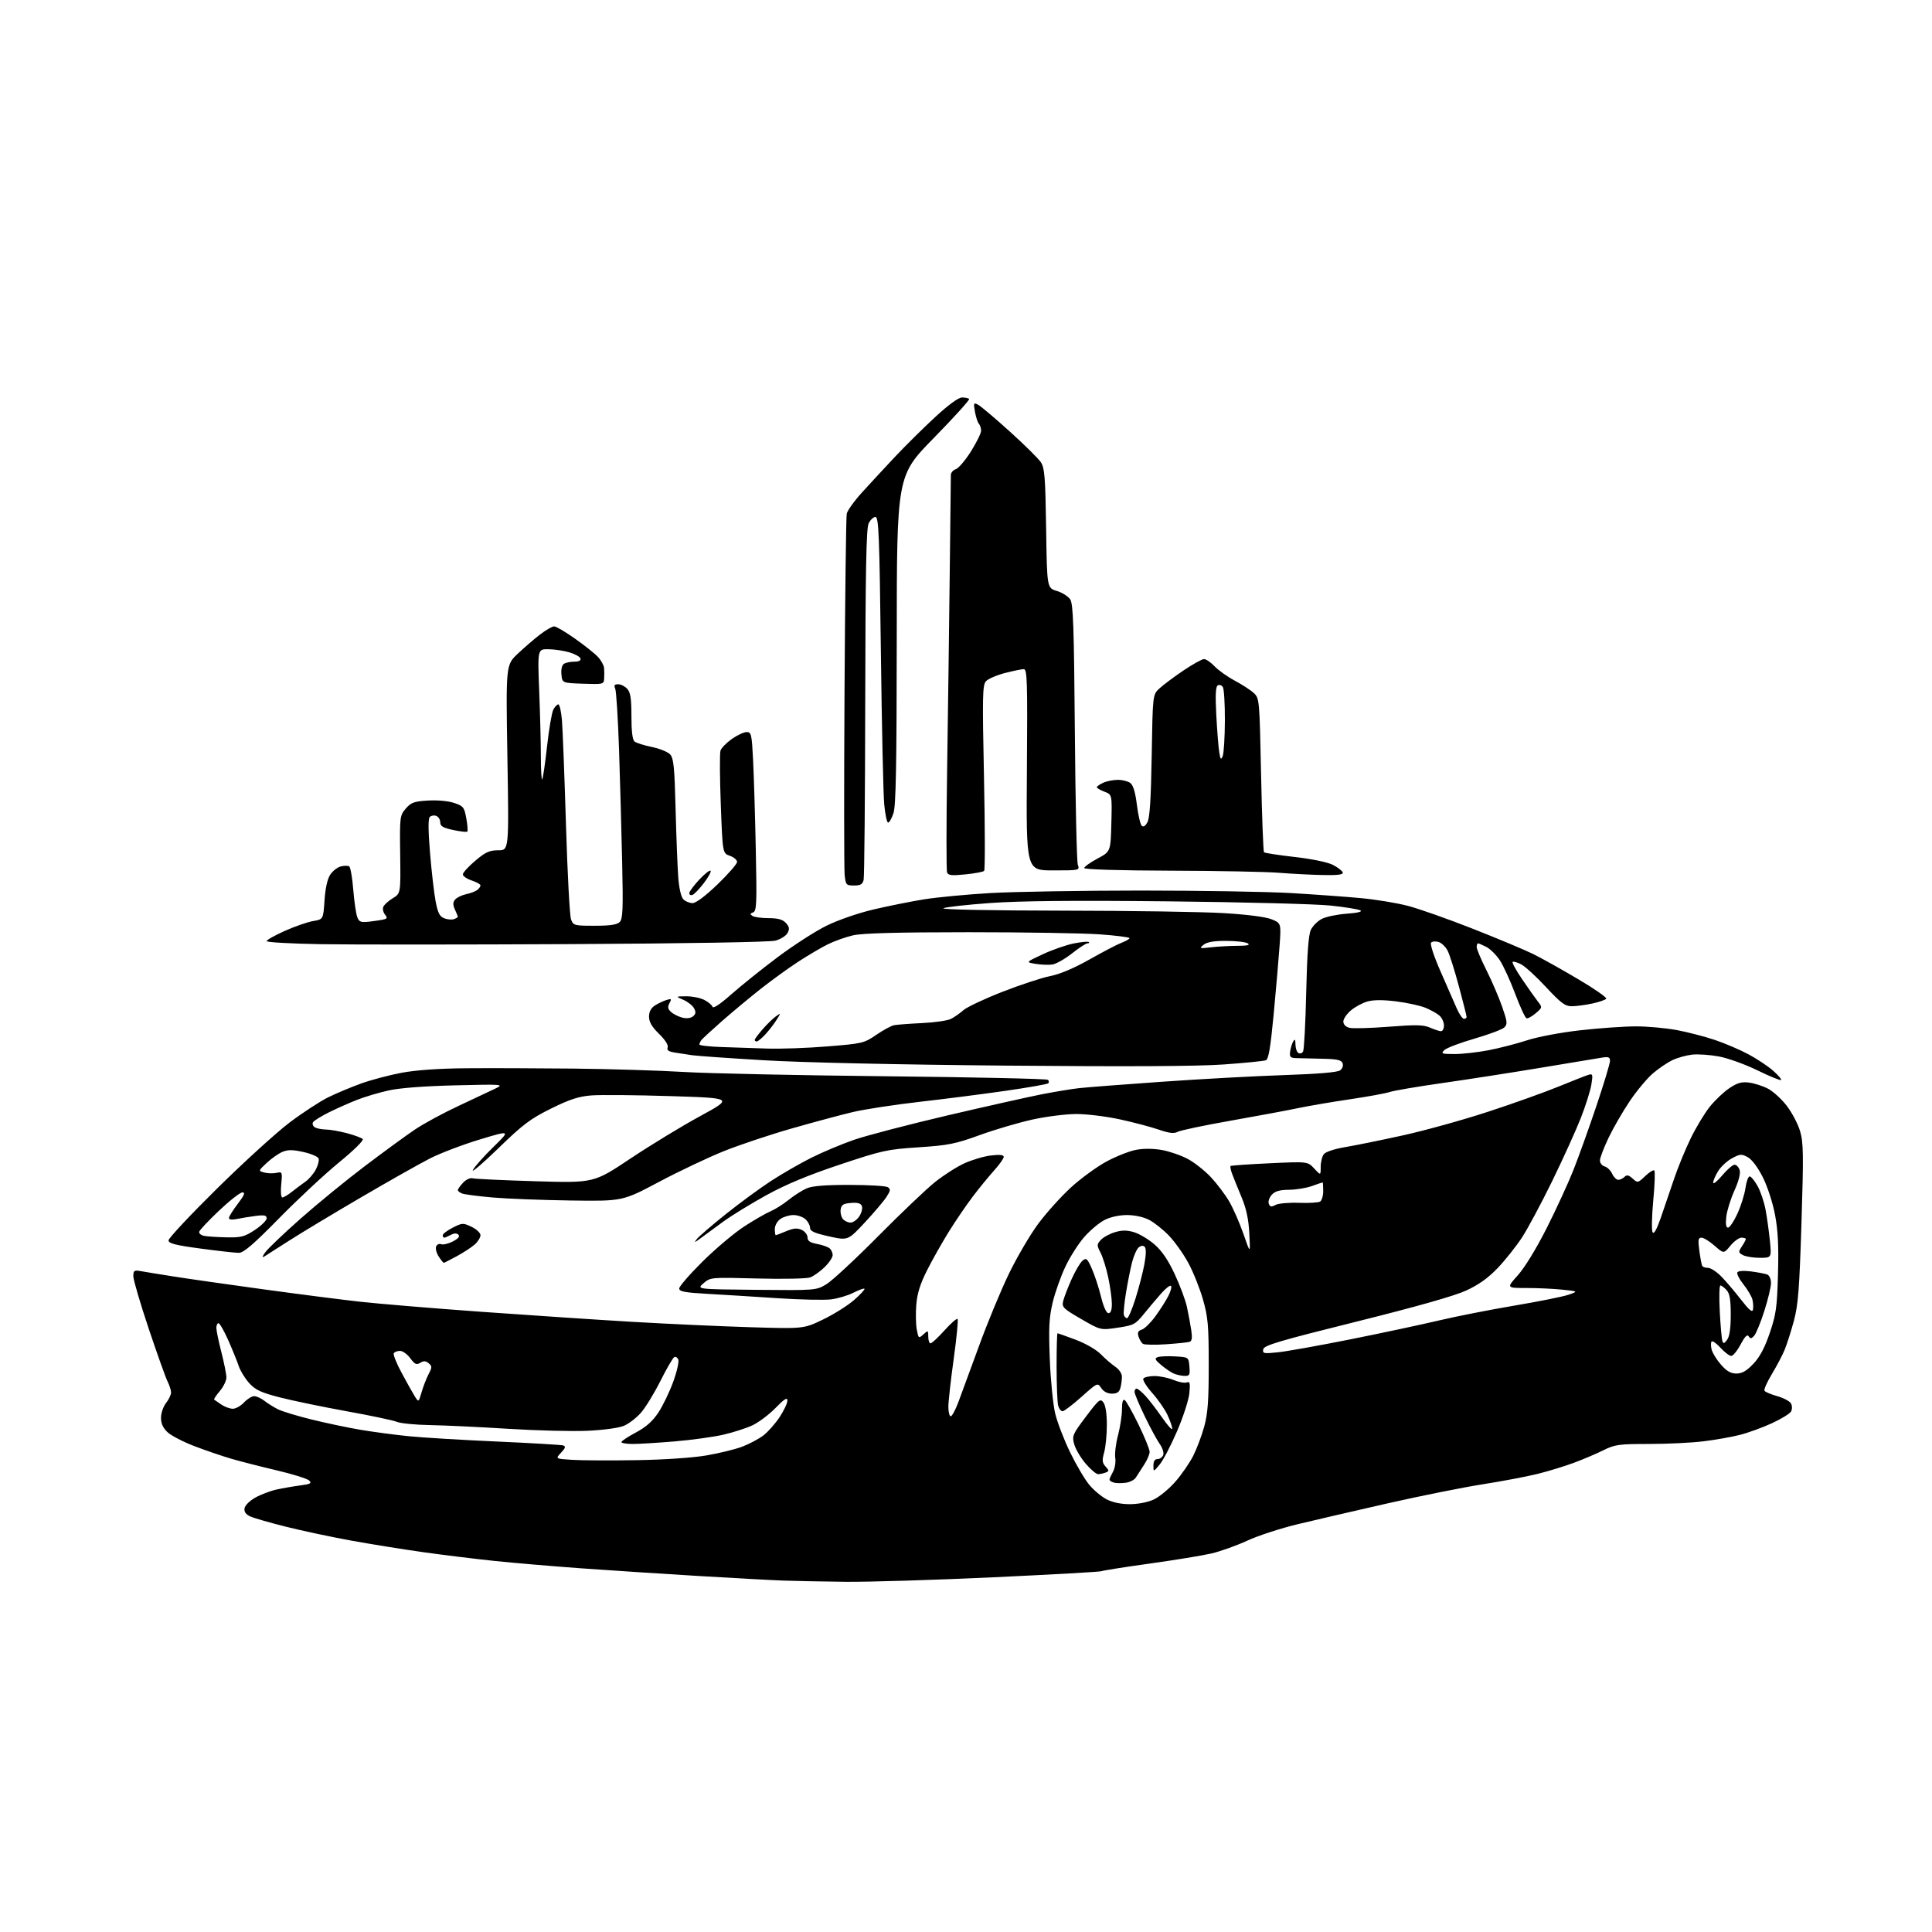 <?xml version="1.0" encoding="UTF-8" standalone="no"?>
<svg 
  version="1.1" 
  xmlns="http://www.w3.org/2000/svg" 
  xmlns:xlink="http://www.w3.org/1999/xlink" 
  xmlns:svg="http://www.w3.org/2000/svg"
  xmlns:rdf="http://www.w3.org/1999/02/22-rdf-syntax-ns#"
  xmlns:cc="http://creativecommons.org/ns#"
  xmlns:dc="http://purl.org/dc/elements/1.1/"
  viewBox="0 0 768 768"
  width="768"
  height="768"
>
<style>svg {background-color: white; }</style>"
<path stroke="none" fill="black" fill-rule="evenodd" d="M336.00,628.79C326.93,628.68 315.90,628.47 311.50,628.31C307.10,628.16 291.80,627.33 277.50,626.47C263.20,625.61 242.28,624.24 231.00,623.43C219.72,622.61 204.20,621.29 196.50,620.49C188.80,619.68 175.97,618.11 168.00,616.98C160.03,615.86 147.20,613.79 139.50,612.39C131.80,610.99 120.23,608.53 113.78,606.92C107.34,605.31 100.91,603.46 99.49,602.81C97.73,602.01 97.00,600.98 97.20,599.60C97.37,598.43 99.21,596.60 101.49,595.32C103.69,594.09 107.52,592.64 109.99,592.10C112.47,591.56 116.70,590.83 119.38,590.48C123.47,589.94 124.04,589.62 122.88,588.51C122.12,587.79 116.33,585.98 110.00,584.49C103.67,583.00 95.58,580.94 92.00,579.89C88.42,578.85 81.85,576.61 77.40,574.91C72.94,573.22 68.10,570.72 66.65,569.37C64.81,567.67 64.00,565.90 64.00,563.59C64.00,561.77 64.90,559.13 66.00,557.73C67.10,556.33 68.00,554.45 68.00,553.54C68.00,552.64 67.38,550.69 66.63,549.20C65.88,547.72 62.50,538.27 59.13,528.21C55.76,518.15 53.00,508.76 53.00,507.35C53.00,505.09 53.34,504.83 55.75,505.26C57.26,505.54 63.00,506.47 68.50,507.34C74.00,508.22 89.97,510.51 104.00,512.43C118.03,514.36 135.57,516.61 143.00,517.44C150.43,518.27 172.25,520.08 191.50,521.47C210.75,522.85 237.75,524.65 251.50,525.46C265.25,526.26 286.18,527.22 298.00,527.58C319.50,528.24 319.50,528.24 327.28,524.47C331.56,522.40 337.09,518.91 339.57,516.73C342.06,514.54 343.89,512.55 343.64,512.31C343.39,512.06 341.42,512.77 339.24,513.88C337.07,514.99 333.09,516.17 330.40,516.52C327.70,516.86 318.07,516.65 309.00,516.05C299.93,515.45 287.44,514.67 281.25,514.33C272.14,513.81 270.00,513.41 270.00,512.18C270.00,511.35 274.22,506.49 279.38,501.39C284.54,496.29 291.97,490.04 295.89,487.50C299.81,484.96 304.48,482.28 306.26,481.53C308.04,480.79 311.30,478.73 313.50,476.96C315.70,475.19 318.95,473.13 320.72,472.37C322.93,471.43 328.24,471.00 337.72,471.02C345.30,471.02 352.13,471.43 352.91,471.92C354.09,472.67 354.01,473.29 352.41,475.77C351.36,477.40 347.48,481.98 343.79,485.94C337.08,493.15 337.08,493.15 329.54,491.48C323.68,490.17 322.00,489.41 322.00,488.05C322.00,487.10 321.18,485.57 320.17,484.65C319.17,483.74 317.02,483.00 315.39,483.00C313.77,483.00 311.44,483.70 310.22,484.56C308.96,485.44 308.00,487.17 308.00,488.56C308.00,489.90 308.17,491.00 308.38,491.00C308.59,491.00 310.46,490.29 312.55,489.42C315.43,488.21 316.90,488.09 318.67,488.89C319.95,489.48 321.00,490.82 321.00,491.87C321.00,493.28 321.97,493.96 324.75,494.48C326.81,494.86 329.06,495.64 329.75,496.21C330.44,496.78 331.00,498.00 331.00,498.93C331.00,499.85 329.54,502.02 327.75,503.75C325.96,505.48 323.39,507.30 322.03,507.80C320.68,508.30 311.21,508.49 301.00,508.22C282.54,507.73 282.41,507.75 279.66,510.12C276.89,512.50 276.89,512.50 300.64,512.73C324.16,512.96 324.43,512.94 328.45,510.54C330.68,509.22 339.93,500.64 349.00,491.49C358.07,482.33 368.27,472.62 371.66,469.91C375.05,467.19 380.30,463.84 383.33,462.45C386.36,461.06 391.13,459.65 393.92,459.32C397.46,458.90 399.00,459.07 399.00,459.88C399.00,460.52 397.28,462.95 395.18,465.27C393.08,467.60 389.25,472.28 386.67,475.69C384.09,479.09 379.79,485.41 377.10,489.74C374.42,494.06 370.54,500.95 368.48,505.04C365.78,510.40 364.59,514.21 364.24,518.65C363.96,522.04 364.05,526.47 364.43,528.50C365.11,532.08 365.19,532.14 367.06,530.44C368.93,528.75 369.00,528.78 369.00,531.35C369.00,532.81 369.41,534.00 369.91,534.00C370.41,534.00 372.89,531.69 375.44,528.86C377.98,526.03 380.32,523.99 380.65,524.32C380.97,524.64 380.28,531.79 379.11,540.20C377.94,548.62 376.99,557.19 376.99,559.25C377.00,561.31 377.42,563.00 377.93,563.00C378.44,563.00 379.83,560.41 381.01,557.25C382.20,554.09 385.88,544.08 389.19,535.00C392.49,525.92 397.80,513.10 400.98,506.50C404.16,499.90 409.43,490.90 412.69,486.50C415.95,482.10 421.84,475.57 425.76,471.99C429.69,468.40 436.02,463.79 439.84,461.73C443.65,459.67 448.96,457.57 451.64,457.07C454.69,456.50 458.54,456.54 462.00,457.17C465.02,457.72 469.65,459.34 472.27,460.76C474.90,462.18 478.98,465.41 481.34,467.94C483.71,470.46 486.96,474.77 488.57,477.50C490.18,480.23 492.75,486.08 494.28,490.48C497.05,498.50 497.05,498.50 496.63,490.41C496.33,484.65 495.44,480.48 493.54,475.91C492.07,472.39 490.40,468.24 489.82,466.70C489.24,465.16 488.94,463.72 489.16,463.51C489.37,463.30 496.36,462.80 504.69,462.42C519.83,461.71 519.83,461.71 522.41,464.50C525.00,467.29 525.00,467.29 525.00,463.84C525.00,461.94 525.56,459.67 526.25,458.79C526.97,457.88 530.48,456.71 534.50,456.04C538.35,455.40 548.70,453.30 557.50,451.37C566.30,449.44 581.65,445.18 591.60,441.91C601.56,438.65 614.16,434.15 619.60,431.91C625.05,429.68 630.36,427.59 631.40,427.27C633.14,426.74 633.24,427.07 632.60,431.09C632.22,433.52 630.31,439.55 628.37,444.50C626.42,449.45 621.31,460.70 617.02,469.50C612.72,478.30 607.32,488.38 605.02,491.91C602.72,495.43 598.39,500.88 595.40,504.02C591.58,508.02 587.84,510.70 582.85,513.00C578.18,515.15 563.14,519.41 539.13,525.39C508.36,533.05 502.46,534.80 502.16,536.36C501.84,538.07 502.32,538.16 508.16,537.54C511.65,537.17 524.62,534.84 537.00,532.37C549.38,529.89 565.07,526.54 571.88,524.93C578.70,523.31 592.22,520.65 601.93,519.01C611.65,517.37 621.35,515.43 623.50,514.68C627.41,513.33 627.41,513.33 621.06,512.66C617.57,512.30 611.13,512.00 606.76,512.00C598.81,512.00 598.81,512.00 603.37,506.93C606.09,503.90 610.72,496.34 614.84,488.18C618.64,480.66 623.44,470.23 625.50,465.00C627.57,459.77 631.68,448.32 634.63,439.53C637.58,430.75 640.00,422.74 640.00,421.74C640.00,420.23 639.42,420.00 636.75,420.43C634.96,420.72 624.05,422.53 612.50,424.45C600.95,426.37 583.40,429.10 573.50,430.51C563.60,431.92 554.15,433.52 552.50,434.07C550.85,434.63 543.65,435.94 536.50,437.00C529.35,438.05 520.12,439.63 516.00,440.50C511.88,441.37 499.87,443.60 489.32,445.47C478.77,447.33 469.25,449.33 468.17,449.91C466.69,450.70 464.82,450.49 460.61,449.04C457.53,447.98 450.62,446.15 445.25,444.98C439.89,443.81 432.12,442.85 428.00,442.84C423.88,442.83 416.00,443.81 410.50,445.02C405.00,446.23 395.55,449.01 389.50,451.20C379.75,454.74 376.99,455.29 365.16,456.07C352.65,456.89 350.69,457.32 333.81,462.96C321.22,467.16 312.45,470.81 304.69,475.08C298.58,478.44 290.87,483.17 287.54,485.59C284.22,488.01 280.15,490.99 278.50,492.22C276.05,494.03 275.78,494.09 277.00,492.55C277.82,491.50 283.00,487.05 288.50,482.65C294.00,478.25 302.10,472.31 306.50,469.45C310.90,466.58 318.13,462.42 322.56,460.20C327.00,457.98 334.65,454.77 339.56,453.07C344.48,451.38 361.10,447.04 376.50,443.43C391.90,439.83 408.77,436.05 414.00,435.02C419.23,434.00 425.98,432.88 429.00,432.55C432.02,432.21 446.91,431.06 462.08,430.00C477.25,428.93 498.98,427.75 510.36,427.37C523.83,426.92 531.62,426.27 532.69,425.49C533.65,424.78 534.07,423.61 533.69,422.64C533.19,421.33 531.49,420.97 525.28,420.86C521.00,420.78 516.38,420.67 515.00,420.61C512.93,420.52 512.56,420.07 512.85,418.00C513.04,416.62 513.59,414.82 514.07,414.00C514.72,412.88 514.95,413.17 514.97,415.19C514.99,416.67 515.50,418.19 516.11,418.57C516.72,418.95 517.56,418.71 517.98,418.04C518.39,417.37 518.96,406.85 519.23,394.66C519.58,379.30 520.15,371.63 521.06,369.68C521.79,368.12 523.76,366.14 525.44,365.27C527.11,364.41 531.58,363.48 535.36,363.21C539.72,362.89 541.70,362.41 540.77,361.89C539.95,361.43 534.61,360.57 528.90,359.97C523.18,359.36 494.28,358.62 464.68,358.30C426.78,357.90 405.77,358.10 393.68,358.96C384.23,359.64 375.82,360.58 375.00,361.06C374.13,361.57 394.02,361.96 422.50,362.00C449.45,362.03 478.34,362.47 486.69,362.99C496.14,363.57 503.28,364.51 505.58,365.47C509.29,367.02 509.29,367.02 508.63,376.26C508.27,381.34 507.22,393.47 506.30,403.22C505.04,416.49 504.27,421.07 503.19,421.48C502.41,421.78 494.95,422.53 486.63,423.13C476.36,423.88 448.54,424.03 400.00,423.60C356.46,423.21 318.73,422.37 303.50,421.46C289.75,420.64 277.04,419.75 275.25,419.48C273.46,419.22 270.39,418.75 268.42,418.44C265.78,418.03 264.98,417.49 265.40,416.39C265.76,415.47 264.44,413.39 261.99,410.99C259.14,408.19 258.00,406.25 258.00,404.15C258.00,402.22 258.76,400.73 260.25,399.76C261.49,398.95 263.55,397.96 264.84,397.55C266.93,396.89 267.06,397.02 266.12,398.78C265.30,400.31 265.45,401.09 266.78,402.30C267.73,403.15 269.74,404.15 271.26,404.53C272.94,404.95 274.60,404.75 275.49,404.01C276.61,403.08 276.70,402.31 275.90,400.81C275.32,399.73 273.42,398.22 271.67,397.46C268.50,396.08 268.50,396.08 272.80,396.04C275.16,396.02 278.39,396.67 279.96,397.48C281.53,398.29 283.01,399.53 283.24,400.23C283.51,401.02 286.33,399.14 290.66,395.30C294.50,391.90 302.78,385.25 309.06,380.54C315.34,375.83 324.08,370.19 328.49,368.02C333.10,365.74 341.04,362.99 347.20,361.54C353.09,360.15 362.14,358.34 367.32,357.50C372.50,356.67 384.33,355.55 393.62,355.01C402.90,354.47 429.75,354.02 453.29,354.01C476.82,354.01 503.82,354.46 513.29,355.01C522.75,355.57 535.28,356.48 541.12,357.03C546.96,357.58 555.28,358.95 559.62,360.08C563.95,361.20 575.60,365.31 585.50,369.21C595.40,373.11 606.20,377.63 609.50,379.26C612.80,380.89 620.79,385.36 627.26,389.19C633.74,393.01 638.79,396.52 638.51,396.99C638.22,397.46 635.71,398.32 632.94,398.92C630.17,399.51 626.49,400.00 624.77,400.00C622.16,400.00 620.48,398.74 614.59,392.41C610.71,388.23 606.25,384.15 604.68,383.33C603.10,382.52 601.58,382.09 601.29,382.38C601.00,382.67 602.68,385.74 605.03,389.20C607.38,392.67 610.17,396.62 611.23,397.98C613.16,400.47 613.16,400.47 610.47,402.78C608.99,404.05 607.34,404.95 606.80,404.77C606.27,404.59 604.24,400.20 602.30,395.02C600.35,389.84 597.61,383.86 596.21,381.73C594.80,379.61 592.40,377.22 590.87,376.43C589.35,375.65 587.85,375.00 587.55,375.00C587.25,375.00 587.00,375.66 587.00,376.47C587.00,377.28 588.76,381.45 590.91,385.72C593.05,390.00 595.86,396.53 597.14,400.23C599.21,406.18 599.31,407.12 597.99,408.42C597.17,409.22 591.81,411.24 586.09,412.89C580.36,414.54 574.98,416.60 574.12,417.45C572.72,418.85 573.11,419.00 578.20,419.00C581.29,419.00 587.35,418.33 591.65,417.50C595.96,416.68 602.86,414.90 606.99,413.55C611.27,412.15 620.39,410.43 628.20,409.55C635.74,408.70 645.70,408.00 650.34,408.00C654.98,408.00 662.37,408.68 666.75,409.51C671.13,410.34 677.93,412.12 681.86,413.45C685.78,414.79 691.69,417.31 694.98,419.07C698.28,420.83 702.67,423.73 704.74,425.53C706.81,427.33 708.27,429.03 708.00,429.31C707.73,429.60 703.54,427.89 698.70,425.52C693.86,423.15 686.97,420.66 683.40,419.98C679.82,419.31 674.98,418.97 672.65,419.23C670.33,419.49 666.80,420.48 664.82,421.42C662.83,422.36 659.34,424.73 657.05,426.69C654.77,428.64 650.64,433.58 647.89,437.67C645.13,441.75 641.33,448.32 639.44,452.27C637.55,456.21 636.00,460.29 636.00,461.32C636.00,462.34 636.85,463.41 637.88,463.68C638.91,463.95 640.25,465.26 640.86,466.58C641.46,467.91 642.55,469.00 643.28,469.00C644.01,469.00 645.13,468.47 645.78,467.82C646.68,466.92 647.43,467.08 648.99,468.49C650.99,470.30 651.10,470.28 654.01,467.49C655.64,465.93 657.27,464.93 657.62,465.29C657.97,465.64 657.79,470.99 657.20,477.18C656.62,483.37 656.49,489.06 656.93,489.83C657.45,490.77 658.55,488.81 660.27,483.87C661.67,479.82 664.03,472.90 665.51,468.50C666.99,464.10 669.95,456.90 672.09,452.50C674.23,448.10 677.67,442.41 679.74,439.85C681.81,437.29 685.30,434.00 687.50,432.53C690.61,430.45 692.34,429.96 695.26,430.34C697.32,430.60 700.70,431.68 702.76,432.74C704.82,433.80 708.20,436.88 710.27,439.58C712.35,442.29 714.73,446.83 715.57,449.68C716.90,454.17 716.97,459.01 716.11,486.18C715.29,512.46 714.80,518.72 713.09,525.08C711.96,529.25 710.31,534.42 709.42,536.58C708.53,538.74 706.24,543.08 704.33,546.24C702.43,549.40 701.11,552.37 701.41,552.85C701.71,553.33 704.00,554.30 706.51,555.00C709.03,555.71 711.47,557.02 711.96,557.92C712.45,558.85 712.45,560.22 711.96,561.11C711.48,561.96 708.03,564.07 704.29,565.79C700.56,567.51 694.80,569.60 691.50,570.42C688.20,571.25 681.69,572.40 677.03,572.96C672.37,573.53 662.67,574.00 655.47,574.00C643.59,574.00 641.94,574.22 637.45,576.46C634.73,577.81 629.51,580.04 625.85,581.41C622.20,582.78 615.68,584.78 611.35,585.86C607.03,586.94 597.20,588.80 589.50,590.01C581.80,591.21 564.92,594.60 552.00,597.52C539.08,600.45 522.88,604.20 516.00,605.86C509.12,607.51 500.04,610.47 495.82,612.43C491.59,614.39 485.17,616.68 481.55,617.53C477.92,618.37 466.78,620.19 456.79,621.58C446.80,622.97 438.30,624.32 437.89,624.57C437.49,624.82 418.11,625.91 394.83,627.00C371.55,628.08 345.07,628.89 336.00,628.79zM449.00,597.93C452.25,597.95 456.16,597.20 458.55,596.12C460.78,595.10 464.67,591.91 467.19,589.03C469.72,586.14 472.94,581.47 474.36,578.64C475.78,575.81 477.75,570.58 478.72,567.00C480.12,561.88 480.50,556.67 480.49,542.50C480.48,526.75 480.19,523.50 478.18,516.50C476.92,512.10 474.30,505.57 472.36,502.00C470.42,498.43 466.95,493.55 464.66,491.17C462.37,488.78 458.83,485.97 456.79,484.92C454.56,483.77 451.05,483.00 448.00,483.00C444.93,483.00 441.40,483.77 439.08,484.96C436.97,486.04 433.36,489.06 431.06,491.67C428.75,494.29 425.36,499.60 423.53,503.47C421.69,507.33 419.40,513.78 418.45,517.78C417.03,523.75 416.82,527.80 417.31,540.28C417.63,548.65 418.61,558.42 419.48,562.00C420.36,565.58 423.05,572.55 425.47,577.50C427.89,582.45 431.29,588.20 433.03,590.27C434.76,592.35 437.83,594.92 439.84,595.98C442.15,597.20 445.53,597.92 449.00,597.93zM447.50,589.42C445.85,589.65 443.71,589.62 442.75,589.35C441.79,589.07 441.02,588.55 441.04,588.18C441.05,587.80 441.69,586.39 442.44,585.03C443.19,583.67 443.59,581.20 443.33,579.53C443.07,577.86 443.56,573.82 444.43,570.54C445.29,567.26 446.00,562.62 446.00,560.23C446.00,557.35 446.37,556.11 447.09,556.55C447.69,556.92 450.16,561.31 452.59,566.29C455.01,571.28 457.00,576.16 457.00,577.13C457.00,578.11 455.99,580.45 454.75,582.33C453.51,584.21 452.05,586.48 451.50,587.37C450.95,588.27 449.15,589.19 447.50,589.42zM436.50,586.00C435.76,586.00 433.54,584.12 431.57,581.82C429.60,579.51 427.56,576.05 427.02,574.12C426.10,570.79 426.35,570.21 431.67,563.14C436.87,556.24 437.39,555.82 438.65,557.53C439.48,558.68 440.00,562.07 439.99,566.44C439.99,570.32 439.51,575.23 438.92,577.34C438.04,580.51 438.14,581.49 439.47,582.97C440.96,584.61 440.96,584.80 439.46,585.38C438.57,585.72 437.23,586.00 436.50,586.00zM461.00,582.15C458.50,585.16 458.50,585.16 458.50,582.58C458.50,580.85 459.04,580.00 460.14,580.00C461.05,580.00 462.06,579.28 462.40,578.41C462.73,577.53 462.12,575.57 461.04,574.05C459.95,572.53 457.25,567.53 455.03,562.94C452.81,558.36 451.00,554.02 451.00,553.30C451.00,552.59 451.37,552.00 451.81,552.00C452.26,552.00 453.79,553.24 455.21,554.75C456.63,556.26 459.64,560.16 461.90,563.42C464.15,566.67 465.99,568.69 465.98,567.92C465.97,567.14 465.13,564.70 464.11,562.50C463.10,560.30 460.38,556.37 458.06,553.77C455.75,551.16 454.14,548.58 454.49,548.02C454.84,547.46 456.84,547.00 458.94,547.00C461.04,547.00 464.44,547.70 466.49,548.56C468.55,549.42 470.91,549.86 471.75,549.54C473.00,549.06 473.18,549.78 472.79,553.82C472.54,556.48 470.34,563.27 467.91,568.90C465.49,574.53 462.38,580.50 461.00,582.15zM253.00,580.44C263.81,580.27 275.34,579.49 280.75,578.57C285.84,577.70 292.28,576.13 295.06,575.07C297.84,574.01 301.61,572.01 303.44,570.62C305.26,569.22 308.16,565.96 309.88,563.37C311.59,560.78 313.00,557.80 313.00,556.76C313.00,555.32 311.87,556.02 308.25,559.72C305.64,562.39 301.48,565.50 299.00,566.64C296.52,567.78 291.35,569.44 287.50,570.32C283.65,571.21 275.02,572.40 268.33,572.97C261.63,573.53 254.10,574.00 251.58,574.00C249.06,574.00 247.01,573.66 247.02,573.25C247.02,572.84 249.61,571.12 252.77,569.44C256.84,567.26 259.43,564.96 261.72,561.50C263.49,558.82 266.13,553.35 267.59,549.35C269.05,545.35 269.97,541.35 269.63,540.47C269.29,539.59 268.55,539.16 267.98,539.51C267.41,539.87 264.94,544.14 262.49,549.02C260.04,553.90 256.57,559.56 254.78,561.59C252.99,563.63 249.95,565.97 248.02,566.78C245.98,567.64 239.86,568.47 233.50,568.76C227.45,569.03 213.28,568.68 202.00,567.97C190.72,567.26 176.78,566.60 171.00,566.50C165.22,566.40 159.31,565.83 157.85,565.23C156.40,564.62 147.40,562.72 137.85,561.00C128.31,559.27 116.36,556.80 111.29,555.50C103.72,553.55 101.55,552.54 99.07,549.81C97.41,547.99 95.53,544.92 94.89,543.00C94.25,541.08 92.37,536.46 90.73,532.75C89.08,529.04 87.34,526.00 86.87,526.00C86.39,526.00 86.00,526.83 86.00,527.84C86.00,528.85 86.90,533.20 88.00,537.50C89.10,541.80 90.00,546.34 90.00,547.58C90.00,548.83 88.82,551.25 87.38,552.97C85.93,554.68 84.92,556.21 85.13,556.37C85.33,556.53 86.61,557.41 87.97,558.33C89.33,559.25 91.39,560.00 92.55,560.00C93.70,560.00 95.71,558.88 97.00,557.50C98.29,556.12 100.11,555.00 101.04,555.00C101.97,555.00 103.80,555.84 105.12,556.86C106.43,557.88 108.85,559.39 110.50,560.22C112.15,561.05 118.22,562.89 124.00,564.31C129.78,565.73 138.55,567.57 143.50,568.40C148.45,569.23 157.00,570.36 162.50,570.92C168.00,571.47 183.75,572.42 197.50,573.03C211.25,573.64 223.13,574.34 223.90,574.59C224.98,574.95 224.77,575.61 223.02,577.48C220.74,579.90 220.74,579.90 227.62,580.32C231.40,580.55 242.82,580.61 253.00,580.44zM422.37,561.00C421.74,561.00 420.96,559.99 420.63,558.75C420.30,557.51 420.02,550.54 420.01,543.25C420.01,535.96 420.17,530.00 420.38,530.00C420.59,530.00 423.85,531.16 427.63,532.58C431.57,534.06 435.82,536.52 437.59,538.33C439.29,540.07 441.88,542.31 443.34,543.30C444.88,544.34 445.99,546.02 445.99,547.30C445.98,548.51 445.70,550.51 445.37,551.75C444.93,553.39 444.02,554.00 442.01,554.00C440.26,554.00 438.70,553.18 437.77,551.79C436.31,549.58 436.29,549.58 429.90,555.28C426.38,558.42 422.99,560.99 422.37,561.00zM167.59,553.42C168.24,551.17 169.49,547.95 170.36,546.27C171.80,543.50 171.80,543.08 170.39,541.91C169.22,540.94 168.40,540.90 167.05,541.74C165.57,542.66 164.90,542.36 163.10,539.93C161.91,538.32 160.08,537.00 159.03,537.00C157.98,537.00 156.86,537.42 156.54,537.93C156.22,538.45 157.61,541.93 159.63,545.68C161.64,549.43 163.99,553.62 164.84,555.00C166.40,557.50 166.40,557.50 167.59,553.42zM470.81,546.94C469.54,546.90 467.60,546.47 466.50,545.97C465.40,545.48 463.17,543.95 461.54,542.58C459.15,540.57 458.89,539.98 460.16,539.49C461.03,539.16 464.16,539.02 467.12,539.19C472.50,539.50 472.50,539.50 472.81,543.25C473.09,546.61 472.88,546.99 470.81,546.94zM690.26,546.00C692.50,546.00 694.28,544.98 696.97,542.15C699.54,539.45 701.50,535.78 703.50,529.90C706.02,522.49 706.41,519.73 706.78,506.45C707.09,495.39 706.78,489.17 705.61,482.95C704.71,478.16 702.61,471.69 700.76,468.00C698.78,464.05 696.43,460.92 694.78,460.01C692.30,458.65 691.73,458.69 688.50,460.43C686.55,461.48 684.06,463.78 682.98,465.54C681.89,467.30 681.01,469.36 681.02,470.12C681.03,470.88 682.64,469.59 684.60,467.25C686.56,464.91 688.77,463.00 689.52,463.00C690.26,463.00 691.16,463.94 691.53,465.09C691.95,466.41 691.19,469.42 689.45,473.29C687.94,476.65 686.49,481.33 686.22,483.70C685.90,486.62 686.12,488.00 686.93,488.00C687.58,488.00 689.25,485.51 690.64,482.47C692.04,479.43 693.47,474.85 693.84,472.31C694.20,469.76 694.95,467.66 695.50,467.64C696.05,467.63 697.47,469.33 698.65,471.44C699.83,473.54 701.26,477.79 701.84,480.88C702.42,483.97 703.19,489.54 703.56,493.25C704.23,500.00 704.23,500.00 699.55,500.00C696.98,500.00 693.97,499.52 692.87,498.93C691.00,497.93 690.97,497.69 692.43,495.46C693.29,494.15 694.00,492.83 694.00,492.54C694.00,492.24 693.21,492.00 692.25,491.99C691.29,491.99 689.31,493.43 687.86,495.19C685.22,498.40 685.22,498.40 681.58,495.20C679.57,493.44 677.23,492.00 676.37,492.00C675.07,492.00 674.93,492.86 675.52,497.25C675.91,500.14 676.43,502.84 676.67,503.25C676.92,503.66 677.96,504.00 678.99,504.00C680.02,504.00 682.35,505.51 684.18,507.36C686.01,509.21 689.52,513.34 692.00,516.53C695.29,520.77 696.59,521.87 696.84,520.59C697.02,519.63 696.92,517.83 696.61,516.59C696.30,515.35 694.69,512.63 693.04,510.55C691.38,508.47 690.31,506.32 690.64,505.77C691.01,505.18 693.25,505.04 696.14,505.42C698.83,505.78 701.69,506.33 702.51,506.64C703.34,506.96 704.00,508.46 704.00,510.04C704.00,511.59 702.80,516.61 701.33,521.18C699.87,525.76 698.05,530.17 697.30,531.00C696.20,532.20 695.77,532.24 695.13,531.20C694.57,530.30 693.59,531.29 691.91,534.45C690.59,536.95 688.91,539.00 688.20,539.00C687.48,539.00 685.57,537.56 683.97,535.81C682.37,534.05 680.76,532.90 680.41,533.26C680.05,533.62 680.05,535.04 680.39,536.44C680.74,537.83 682.42,540.55 684.12,542.48C686.38,545.06 688.02,546.00 690.26,546.00zM463.48,534.37C459.07,534.66 454.97,534.59 454.36,534.20C453.76,533.82 452.97,532.52 452.59,531.33C452.08,529.69 452.40,529.01 453.91,528.53C455.01,528.18 457.44,525.78 459.32,523.20C461.20,520.61 463.51,517.00 464.44,515.16C465.38,513.32 465.85,511.52 465.49,511.16C465.13,510.80 463.41,512.11 461.67,514.08C459.93,516.05 456.83,519.70 454.80,522.21C451.32,526.49 450.69,526.83 444.30,527.78C437.50,528.80 437.50,528.80 429.75,524.31C422.57,520.14 422.05,519.62 422.64,517.16C422.99,515.70 424.49,511.80 425.97,508.50C427.45,505.20 429.41,501.88 430.33,501.13C431.82,499.90 432.22,500.25 434.03,504.34C435.15,506.86 436.79,511.87 437.67,515.46C438.67,519.51 439.80,522.00 440.64,522.00C441.55,522.00 441.99,520.75 441.98,518.25C441.97,516.19 441.33,511.50 440.55,507.84C439.78,504.17 438.40,499.74 437.50,498.00C435.96,495.03 435.97,494.69 437.59,492.90C438.54,491.85 441.05,490.47 443.16,489.83C446.04,488.97 447.95,488.97 450.80,489.82C452.88,490.45 456.50,492.59 458.84,494.60C461.79,497.12 464.26,500.73 466.91,506.37C469.01,510.84 471.22,516.75 471.82,519.50C472.42,522.25 473.19,526.41 473.54,528.75C474.00,531.85 473.82,533.11 472.84,533.41C472.10,533.64 467.89,534.07 463.48,534.37zM686.57,532.56C687.53,531.26 688.00,527.98 688.00,522.64C688.00,516.62 687.59,514.21 686.35,512.83C685.43,511.82 684.33,511.00 683.89,511.00C683.45,511.00 683.33,515.61 683.63,521.25C683.92,526.89 684.39,532.17 684.65,533.00C685.06,534.24 685.39,534.16 686.57,532.56zM448.04,524.00C448.52,524.00 450.01,520.51 451.36,516.25C452.71,511.99 454.30,505.82 454.91,502.55C455.61,498.75 455.66,496.26 455.04,495.64C454.43,495.03 453.57,495.11 452.65,495.87C451.87,496.53 450.68,499.18 450.01,501.78C449.35,504.38 448.25,509.89 447.58,514.02C446.90,518.16 446.53,522.10 446.76,522.77C446.98,523.45 447.56,524.00 448.04,524.00zM176.40,502.00C176.20,502.00 175.31,500.88 174.41,499.51C173.51,498.14 173.04,496.34 173.35,495.52C173.67,494.70 174.58,494.28 175.37,494.59C176.17,494.89 178.26,494.40 180.02,493.49C182.18,492.37 182.90,491.50 182.22,490.82C181.55,490.15 180.54,490.17 179.17,490.91C178.05,491.51 176.88,492.00 176.57,492.00C176.25,492.00 176.00,491.56 176.00,491.02C176.00,490.48 177.78,489.13 179.96,488.02C183.75,486.09 184.08,486.07 187.46,487.68C189.41,488.61 191.00,490.11 191.00,491.01C191.00,491.91 189.99,493.56 188.75,494.67C187.51,495.78 184.31,497.88 181.62,499.34C178.94,500.80 176.59,502.00 176.40,502.00zM105.02,499.50C104.08,500.08 104.26,499.43 105.52,497.72C106.61,496.24 112.90,490.25 119.50,484.41C126.10,478.57 137.57,469.20 145.00,463.57C152.43,457.95 161.38,451.41 164.91,449.03C168.43,446.65 176.31,442.39 182.41,439.55C188.51,436.71 195.07,433.61 197.00,432.68C200.40,431.02 199.92,430.98 181.00,431.44C168.69,431.74 158.92,432.48 154.50,433.47C150.65,434.32 145.03,435.99 142.00,437.18C138.97,438.36 133.95,440.60 130.82,442.14C127.70,443.69 124.83,445.47 124.44,446.09C124.06,446.71 124.36,447.62 125.12,448.10C125.88,448.58 127.85,448.98 129.50,449.00C131.15,449.01 134.93,449.67 137.90,450.46C140.87,451.25 143.70,452.30 144.18,452.78C144.69,453.29 140.73,457.20 134.78,462.07C129.13,466.69 118.42,476.67 110.99,484.24C100.88,494.53 96.85,498.01 94.99,498.02C93.62,498.04 86.76,497.27 79.75,496.33C69.62,494.97 67.00,494.29 67.00,493.06C66.99,492.20 75.66,482.95 86.25,472.50C96.84,462.05 109.78,450.27 115.00,446.31C120.23,442.36 127.20,437.80 130.50,436.18C133.80,434.56 139.73,432.08 143.69,430.66C147.64,429.25 154.83,427.35 159.66,426.44C165.25,425.39 174.46,424.74 184.97,424.65C194.06,424.57 213.41,424.63 227.97,424.78C242.53,424.94 262.33,425.54 271.97,426.13C281.61,426.71 317.93,427.48 352.67,427.84C387.41,428.20 416.17,428.84 416.58,429.25C417.00,429.66 417.05,430.29 416.70,430.63C416.35,430.98 408.74,432.32 399.78,433.61C390.83,434.90 375.40,436.88 365.50,438.00C355.60,439.13 343.68,440.96 339.00,442.06C334.32,443.17 323.41,446.10 314.74,448.58C306.07,451.06 293.92,455.12 287.74,457.60C281.56,460.08 269.98,465.57 262.00,469.80C247.50,477.50 247.50,477.50 227.00,477.22C215.72,477.06 201.77,476.53 195.99,476.03C190.21,475.53 184.69,474.82 183.74,474.45C182.78,474.09 182.00,473.47 182.00,473.08C182.00,472.69 182.94,471.37 184.08,470.15C185.23,468.91 186.90,468.13 187.83,468.39C188.75,468.65 199.98,469.18 212.78,469.56C236.07,470.26 236.07,470.26 250.58,460.56C258.57,455.23 271.04,447.64 278.30,443.69C291.50,436.50 291.50,436.50 266.50,435.72C252.75,435.29 238.60,435.17 235.04,435.45C230.01,435.85 226.49,437.00 219.04,440.68C210.83,444.74 207.91,446.94 198.11,456.45C191.85,462.53 187.29,466.41 187.99,465.08C188.69,463.74 192.34,459.64 196.11,455.96C202.97,449.26 202.97,449.26 190.73,452.96C184.01,454.99 175.12,458.37 171.00,460.46C166.88,462.56 154.41,469.59 143.30,476.10C132.19,482.60 119.37,490.32 114.80,493.26C110.24,496.20 105.83,499.01 105.02,499.50zM90.08,491.86C95.88,491.98 97.21,491.64 101.33,488.91C103.90,487.20 106.00,485.13 106.00,484.31C106.00,483.12 105.11,482.91 101.75,483.33C99.41,483.63 96.04,484.18 94.25,484.55C92.24,484.97 91.00,484.83 91.00,484.19C91.00,483.62 92.57,481.09 94.49,478.58C97.14,475.11 97.59,474.00 96.36,474.00C95.46,474.00 91.31,477.24 87.12,481.21C82.93,485.17 79.36,488.96 79.19,489.63C79.02,490.30 79.92,491.04 81.19,491.29C82.46,491.53 86.46,491.79 90.08,491.86zM338.10,486.00C339.12,486.00 340.69,484.88 341.59,483.51C342.49,482.14 342.95,480.31 342.62,479.45C342.19,478.32 340.95,477.97 338.26,478.19C335.21,478.44 334.44,478.93 334.17,480.81C333.99,482.07 334.39,483.76 335.05,484.56C335.71,485.35 337.08,486.00 338.10,486.00zM507.04,478.98C508.18,478.37 512.36,477.99 516.32,478.14C520.29,478.29 524.09,478.06 524.77,477.64C525.45,477.22 526.00,475.33 526.00,473.44C526.00,471.55 525.89,470.01 525.75,470.02C525.61,470.02 523.70,470.68 521.50,471.47C519.30,472.26 515.21,472.93 512.40,472.96C508.65,472.99 506.84,473.52 505.53,474.96C504.56,476.04 504.03,477.64 504.36,478.51C504.85,479.77 505.38,479.87 507.04,478.98zM112.25,476.00C112.78,476.00 114.49,474.99 116.04,473.75C117.60,472.51 120.03,470.69 121.44,469.71C122.84,468.72 124.70,466.54 125.57,464.86C126.44,463.19 126.92,461.22 126.64,460.50C126.36,459.77 123.65,458.62 120.62,457.94C116.39,456.99 114.47,456.98 112.30,457.88C110.75,458.52 107.94,460.48 106.06,462.24C102.64,465.44 102.64,465.44 105.07,466.10C106.41,466.46 108.58,466.52 109.89,466.23C112.22,465.73 112.27,465.85 111.79,470.86C111.50,473.82 111.70,476.00 112.25,476.00zM304.92,416.82C310.11,417.00 320.87,416.62 328.85,415.97C342.85,414.84 343.51,414.68 348.31,411.38C351.03,409.51 354.22,407.78 355.38,407.54C356.55,407.31 361.58,406.92 366.56,406.69C371.54,406.46 376.72,405.71 378.06,405.01C379.40,404.32 381.62,402.76 383.00,401.54C384.38,400.33 391.35,397.04 398.50,394.25C405.65,391.46 414.20,388.64 417.50,388.00C421.35,387.25 426.95,384.88 433.15,381.37C438.46,378.36 444.20,375.37 445.90,374.73C447.61,374.09 449.00,373.27 449.00,372.92C449.00,372.57 443.71,371.89 437.25,371.42C430.79,370.95 407.27,370.57 385.00,370.57C356.59,370.58 342.89,370.95 339.10,371.81C336.14,372.49 331.54,374.13 328.90,375.46C326.25,376.79 320.97,379.91 317.17,382.39C313.36,384.88 306.70,389.70 302.37,393.11C298.04,396.53 291.12,402.28 287.00,405.90C282.88,409.52 279.17,412.94 278.77,413.49C278.36,414.05 278.02,414.82 278.02,415.21C278.01,415.60 281.94,416.05 286.75,416.21C291.56,416.37 299.74,416.65 304.92,416.82zM300.81,414.00C300.37,414.00 300.00,413.72 300.00,413.38C300.00,413.04 301.43,411.13 303.17,409.13C304.91,407.13 307.27,404.84 308.42,404.03C310.50,402.55 310.50,402.55 308.62,405.53C307.59,407.16 305.59,409.74 304.18,411.25C302.78,412.76 301.26,414.00 300.81,414.00zM572.75,409.92C573.44,409.96 574.00,408.94 574.00,407.65C574.00,406.37 573.21,404.61 572.25,403.75C571.29,402.90 568.78,401.49 566.68,400.62C564.58,399.75 559.35,398.61 555.06,398.07C549.93,397.42 546.03,397.43 543.66,398.08C541.68,398.63 538.70,400.22 537.03,401.63C535.36,403.03 534.00,405.03 534.00,406.07C534.00,407.24 534.93,408.19 536.43,408.57C537.76,408.91 544.80,408.71 552.07,408.14C562.78,407.30 565.86,407.37 568.39,408.47C570.10,409.22 572.06,409.87 572.75,409.92zM581.94,405.00C582.52,405.00 583.00,404.66 583.00,404.25C583.00,403.84 581.62,398.36 579.93,392.08C578.25,385.80 576.23,379.41 575.45,377.90C574.66,376.38 573.07,374.84 571.91,374.47C570.75,374.10 569.40,374.20 568.91,374.69C568.38,375.22 569.91,379.91 572.59,386.04C575.11,391.79 578.01,398.41 579.03,400.75C580.05,403.09 581.36,405.00 581.94,405.00zM418.25,383.42C416.74,383.62 413.75,383.50 411.61,383.14C407.71,382.50 407.71,382.50 414.61,379.29C418.40,377.53 423.93,375.60 426.90,375.02C429.86,374.44 432.53,374.19 432.81,374.48C433.10,374.77 432.85,375.00 432.26,375.00C431.66,375.00 428.89,376.81 426.09,379.03C423.29,381.24 419.76,383.22 418.25,383.42zM481.39,376.57C484.08,376.26 488.80,375.99 491.89,375.98C495.88,375.97 497.07,375.69 496.00,375.00C495.18,374.47 491.32,374.02 487.44,374.02C482.50,374.00 479.80,374.47 478.44,375.57C476.63,377.03 476.83,377.10 481.39,376.57zM227.00,375.30C184.38,375.51 139.71,375.53 127.75,375.33C115.79,375.13 106.00,374.58 106.00,374.11C106.00,373.65 109.24,371.82 113.20,370.05C117.16,368.28 122.23,366.52 124.45,366.14C128.50,365.45 128.50,365.45 129.00,357.93C129.32,353.14 130.14,349.42 131.26,347.71C132.23,346.24 134.12,344.76 135.46,344.42C136.79,344.09 138.30,344.07 138.80,344.38C139.31,344.69 140.04,348.82 140.42,353.56C140.80,358.30 141.52,363.23 142.00,364.50C142.78,366.56 143.38,366.77 147.19,366.33C149.56,366.06 152.11,365.64 152.86,365.41C153.95,365.06 153.98,364.68 153.00,363.50C152.33,362.69 152.04,361.35 152.35,360.52C152.67,359.69 154.36,358.14 156.11,357.08C159.28,355.15 159.28,355.15 159.08,339.70C158.88,324.65 158.94,324.18 161.30,321.43C163.40,319.00 164.60,318.56 170.12,318.23C173.83,318.00 178.17,318.40 180.49,319.17C184.18,320.40 184.55,320.86 185.36,325.30C185.84,327.94 186.02,330.31 185.76,330.57C185.50,330.83 182.98,330.54 180.15,329.94C176.09,329.07 175.00,328.42 175.00,326.89C175.00,325.81 174.29,324.67 173.43,324.34C172.57,324.01 171.41,324.19 170.85,324.75C170.17,325.43 170.20,330.10 170.95,339.13C171.56,346.48 172.56,355.12 173.17,358.33C174.07,362.98 174.77,364.34 176.64,365.05C177.93,365.54 179.66,365.68 180.49,365.36C181.32,365.05 182.00,364.63 182.00,364.44C182.00,364.25 181.48,362.96 180.85,361.58C179.98,359.65 179.99,358.71 180.92,357.59C181.59,356.79 183.57,355.82 185.32,355.45C187.07,355.07 189.06,354.32 189.75,353.76C190.44,353.21 191.00,352.40 191.00,351.96C191.00,351.52 189.43,350.64 187.50,350.00C185.57,349.36 184.00,348.28 184.00,347.58C184.00,346.88 186.22,344.44 188.93,342.16C193.01,338.71 194.58,338.00 198.09,338.00C202.32,338.00 202.32,338.00 201.70,301.17C201.09,264.34 201.09,264.34 205.79,259.89C208.38,257.44 212.39,253.98 214.69,252.22C217.00,250.45 219.51,249.00 220.28,249.00C221.06,249.00 224.79,251.20 228.59,253.88C232.39,256.56 236.50,259.84 237.72,261.17C238.95,262.49 240.03,264.46 240.13,265.54C240.23,266.62 240.25,268.53 240.16,269.79C240.01,272.01 239.73,272.07 231.75,271.79C223.50,271.50 223.50,271.50 223.18,268.10C222.98,266.06 223.38,264.38 224.18,263.87C224.90,263.41 226.78,263.02 228.33,263.02C230.14,263.01 231.02,262.55 230.75,261.76C230.53,261.08 228.58,259.99 226.42,259.34C224.26,258.69 220.52,258.12 218.09,258.08C213.69,258.00 213.69,258.00 214.34,274.66C214.70,283.82 215.00,295.60 215.00,300.83C215.00,306.06 215.24,310.09 215.53,309.80C215.83,309.51 216.69,303.62 217.46,296.71C218.22,289.80 219.35,283.22 219.96,282.07C220.57,280.93 221.47,280.00 221.96,280.00C222.44,280.00 223.08,282.81 223.38,286.25C223.67,289.69 224.39,308.36 224.98,327.74C225.56,347.12 226.47,364.11 227.00,365.49C227.91,367.90 228.30,368.00 236.40,368.00C242.53,368.00 245.26,367.59 246.34,366.52C247.58,365.28 247.74,361.55 247.32,342.77C247.05,330.52 246.49,310.38 246.08,298.00C245.66,285.62 244.98,274.71 244.56,273.75C243.97,272.42 244.25,272.00 245.74,272.00C246.81,272.00 248.43,272.82 249.35,273.83C250.63,275.25 251.00,277.69 251.00,284.71C251.00,290.74 251.42,294.09 252.25,294.77C252.94,295.33 256.04,296.30 259.14,296.94C262.24,297.58 265.51,298.91 266.41,299.91C267.78,301.41 268.14,305.07 268.56,321.61C268.84,332.55 269.32,344.77 269.62,348.77C269.96,353.21 270.75,356.61 271.66,357.52C272.47,358.33 274.12,359.00 275.32,359.00C276.67,358.99 280.46,356.14 285.25,351.53C289.51,347.42 293.00,343.42 293.00,342.63C293.00,341.84 291.71,340.74 290.13,340.19C287.25,339.19 287.25,339.19 286.52,319.71C286.12,309.00 286.07,299.40 286.41,298.37C286.75,297.34 288.78,295.26 290.92,293.75C293.07,292.24 295.72,291.00 296.81,291.00C298.65,291.00 298.85,291.87 299.37,302.25C299.68,308.44 300.17,324.43 300.44,337.79C300.89,359.18 300.77,362.15 299.39,362.68C298.13,363.16 298.09,363.44 299.17,364.12C299.90,364.59 302.79,364.98 305.60,364.98C309.33,365.00 311.15,365.51 312.42,366.92C313.80,368.43 313.93,369.26 313.06,370.88C312.46,372.01 310.29,373.37 308.23,373.92C306.01,374.50 273.23,375.06 227.00,375.30zM275.25,355.75C274.56,355.98 274.00,355.66 274.00,355.04C274.00,354.43 275.77,352.03 277.92,349.72C280.08,347.40 282.12,345.79 282.46,346.13C282.80,346.47 281.60,348.68 279.79,351.04C277.98,353.41 275.94,355.53 275.25,355.75zM339.50,352.00C336.37,352.00 336.19,351.80 335.76,347.75C335.52,345.41 335.49,312.68 335.71,275.00C335.93,237.32 336.33,205.47 336.59,204.21C336.85,202.95 339.60,199.12 342.70,195.71C345.80,192.29 351.72,185.90 355.86,181.50C360.00,177.10 367.17,170.01 371.79,165.75C377.05,160.90 381.03,158.00 382.43,158.00C383.66,158.00 384.93,158.26 385.25,158.58C385.57,158.91 379.24,165.90 371.17,174.14C356.50,189.10 356.50,189.10 356.47,254.30C356.44,304.18 356.14,320.38 355.17,323.25C354.48,325.31 353.52,327.00 353.04,327.00C352.56,327.00 351.87,323.74 351.49,319.75C351.12,315.76 350.52,288.43 350.16,259.00C349.59,212.62 349.30,205.50 348.01,205.50C347.20,205.50 345.97,206.66 345.29,208.08C344.35,210.04 344.03,227.03 343.94,279.08C343.88,316.71 343.60,348.51 343.31,349.75C342.90,351.52 342.08,352.00 339.50,352.00zM383.77,347.58C378.31,348.14 376.93,347.99 376.48,346.80C376.16,345.99 376.17,327.81 376.49,306.41C376.82,285.01 377.28,250.18 377.52,229.00C377.76,207.82 377.97,189.74 377.98,188.82C377.99,187.89 378.87,186.86 379.94,186.52C381.01,186.18 383.71,183.01 385.94,179.48C388.17,175.94 390.00,172.23 390.00,171.22C390.00,170.22 389.60,168.97 389.12,168.45C388.64,167.93 387.94,165.78 387.56,163.68C386.93,160.11 387.01,159.94 388.85,160.92C389.94,161.50 395.60,166.29 401.43,171.56C407.27,176.83 412.82,182.32 413.77,183.77C415.26,186.04 415.55,189.72 415.85,210.08C416.20,233.74 416.20,233.74 420.11,234.91C422.25,235.56 424.65,237.08 425.44,238.29C426.62,240.11 426.94,249.37 427.27,291.00C427.49,318.77 428.02,342.51 428.45,343.75C429.23,345.99 429.19,346.00 418.57,346.00C407.91,346.00 407.91,346.00 408.21,306.00C408.47,270.52 408.33,266.00 406.96,266.00C406.11,266.00 402.74,266.69 399.46,267.54C396.18,268.39 392.80,269.86 391.94,270.79C390.56,272.31 390.47,276.62 391.15,308.99C391.57,329.06 391.60,345.80 391.21,346.19C390.82,346.58 387.47,347.21 383.77,347.58zM525.83,347.84C521.25,347.75 513.45,347.35 508.50,346.95C503.55,346.54 484.09,346.16 465.25,346.11C444.71,346.04 431.00,345.63 431.00,345.06C431.00,344.55 433.36,342.86 436.25,341.31C441.50,338.50 441.50,338.50 441.78,327.18C442.07,315.85 442.07,315.85 439.03,314.71C437.37,314.08 436.00,313.28 436.00,312.94C436.00,312.60 437.15,311.80 438.55,311.16C439.95,310.52 442.56,310.00 444.36,310.00C446.15,310.00 448.38,310.56 449.31,311.25C450.45,312.09 451.31,314.92 451.92,319.87C452.43,323.93 453.29,327.69 453.83,328.23C454.48,328.88 455.26,328.41 456.12,326.86C457.05,325.17 457.53,317.64 457.82,300.33C458.22,276.16 458.22,276.16 460.86,273.70C462.31,272.34 466.57,269.15 470.31,266.62C474.06,264.08 477.80,262.00 478.62,262.00C479.44,262.00 481.32,263.29 482.81,264.86C484.29,266.43 487.89,268.99 490.81,270.55C493.73,272.11 497.15,274.33 498.40,275.49C500.64,277.57 500.68,278.05 501.30,307.93C501.65,324.61 502.17,338.50 502.46,338.79C502.75,339.09 508.26,339.93 514.69,340.67C521.63,341.46 527.82,342.75 529.89,343.82C531.81,344.82 533.56,346.17 533.77,346.82C534.06,347.67 531.86,347.96 525.83,347.84zM486.05,300.50C486.49,299.40 486.88,293.10 486.91,286.50C486.94,279.90 486.58,273.88 486.10,273.12C485.62,272.36 484.70,272.07 484.06,272.46C483.24,272.97 483.07,276.38 483.50,284.34C483.83,290.48 484.35,297.07 484.67,299.00C485.15,301.98 485.36,302.20 486.05,300.50z" />

</svg>